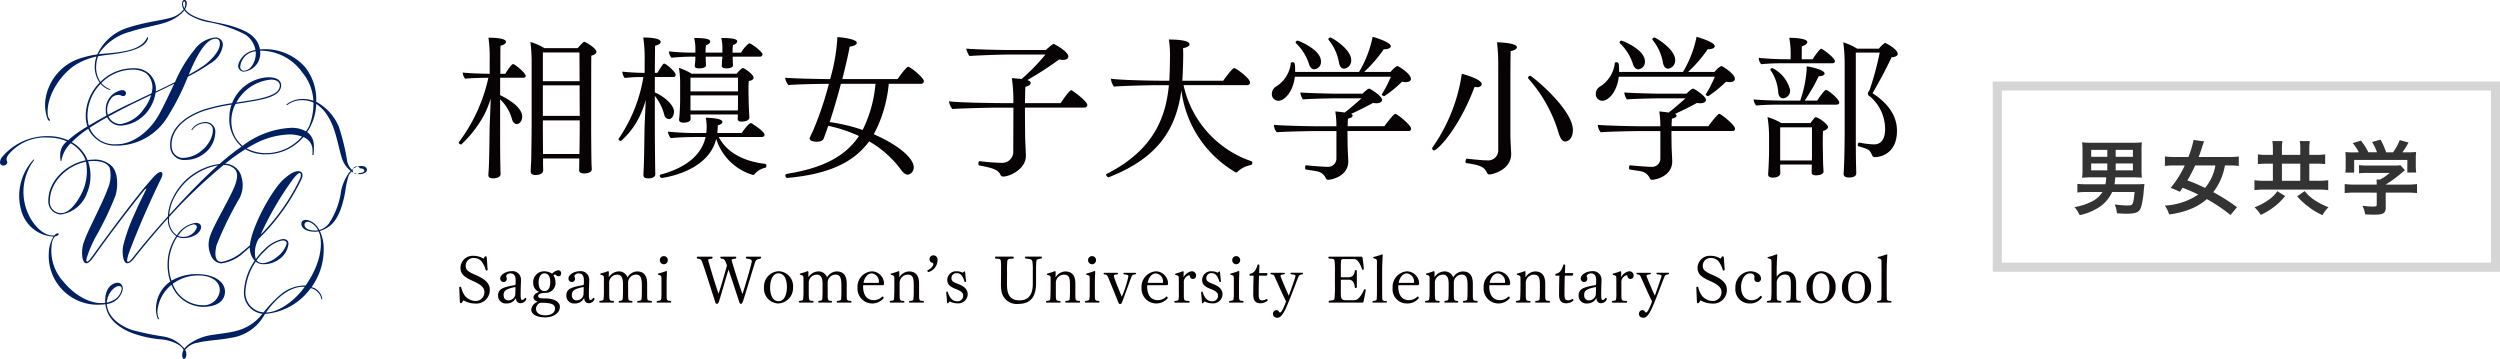 <svg xmlns="http://www.w3.org/2000/svg" width="276" height="39.637" viewBox="0 0 276 39.637"><path d="M58.043 8.383c0 .119-.119.2-.272.2h-2.555v1.925c.186.086 2.435 1.124 2.435 2.368 0 .477-.29.817-.6.817-.221 0-.443-.2-.528-.545a4.7 4.7 0 00-1.311-2.181v3.322c0 .647 0 3.082.034 4.207 0 .307.017.6.017.732 0 .444-.733.46-.818.46-.255 0-.528-.05-.528-.358v-.068c0-.068.034-.426.051-.8.051-1.125.068-3.237.085-4.173 0-.375.085-2.164.119-3.407a10.733 10.733 0 01-.715 1.789 12.706 12.706 0 01-2.538 3.287c-.084 0-.272-.1-.272-.2 0-.034 0-.05.017-.068a18.388 18.388 0 003.254-7.1h-.146c-.562 0-1.958.034-2.418.1a1.206 1.206 0 01-.273-.68c.494.068 2.215.136 2.981.136V6.681a16.033 16.033 0 00-.136-2.52c1.159 0 1.941.153 1.941.46 0 .153-.2.324-.612.426-.017.2-.017 1.516-.017 3.1h.545c.273-.46.715-1.074.852-1.074.216 0 1.408 1 1.408 1.31zm7.8-2.658c0 .153-.153.307-.562.426-.017.6-.017 8.142-.017 8.142 0 .239.017 3.048.034 3.526 0 .358.034.783.034.834v.034c0 .461-.8.461-.852.461-.409 0-.545-.154-.545-.392 0-.069.017-.58.017-.955v-.307h-4v.511c0 .341.017.75.017.818-.017.135-.1.494-.852.494-.358 0-.528-.136-.528-.392v-.068c0-.018.017-.478.051-1.006.017-.358.051-3.271.051-3.611V6.949a17.44 17.44 0 00-.136-2.316 6.419 6.419 0 011.551.68h3.679a7.635 7.635 0 01.6-.646.226.226 0 01.119-.051c.131.003 1.34.7 1.34 1.11zm-1.873.068h-4.037v3.168h4.054zm.017 3.628h-4.054v3.373h4.07zm.016 3.867h-4.07v1.176l.017 2.538h4.02c.017-.988.033-2.469.033-2.658zm10.592-5.025a.229.229 0 01-.255.239h-2.045v1.7c.971.408 2.113 1.362 2.113 2.112 0 .409-.221.834-.562.834a.586.586 0 01-.512-.477 5.374 5.374 0 00-1.039-2.078v3.7c0 .647.017 2.862.034 4.054 0 .307.017.749.017.886 0 .238-.2.46-.783.46-.255 0-.528-.05-.528-.358v-.068c0-.068.017-.426.034-.8.051-1.125.068-3.237.085-4.173 0-.358.085-1.993.136-3.27a9.108 9.108 0 01-.545 1.532 8.507 8.507 0 01-2.2 3.015c-.085 0-.255-.1-.255-.2 0-.034 0-.05.017-.068a16.877 16.877 0 002.709-6.712l.017-.084a16.559 16.559 0 00-2.062.1 1.262 1.262 0 01-.272-.7c.494.068 1.737.137 2.469.137V6.733a15.362 15.362 0 00-.153-2.59c1.226 0 1.925.171 1.925.495 0 .152-.188.307-.614.409-.017.324-.017 1.533-.034 3h.273c.629-.989.663-1.023.765-1.023.193-.004 1.265.899 1.265 1.239zm8.7 10.97a.178.178 0 01-.153.086 6.014 6.014 0 01-4.071-3.987c-.9 3.713-5.978 4.31-5.978 4.31a.236.236 0 01-.256-.221.147.147 0 01.12-.154c2.027-.544 4.395-1.7 4.94-4.139h-1.125c-.886 0-1.788.034-2.725.119a1.357 1.357 0 01-.307-.714 32.707 32.707 0 003.561.152h.664a1.669 1.669 0 00.034-.29 2.172 2.172 0 00.017-.341 5.412 5.412 0 00-.1-1.056c.1 0 1.839.016 1.839.46 0 .136-.153.29-.511.375 0 .221-.034.665-.051.834v.017h2.691c.188-.29.784-1.09 1.006-1.09a.185.185 0 01.085.017c.034.017 1.431.886 1.431 1.26 0 .12-.085.255-.307.255h-4.752c.988 1.874 3 2.709 5.11 2.964.12.017.154.1.154.205a.25.25 0 01-.1.221 2.076 2.076 0 00-1.211.717zm.886-13.235a.26.26 0 01-.289.255h-3v.221c0 .17.017.29.017.427 0 .118.017.2.017.272v.018c0 .068-.017.357-.749.357-.341 0-.494-.118-.494-.289v-.034c.017-.137.017-.324.034-.563a3.953 3.953 0 00.034-.409h-1.839v.221a3.877 3.877 0 00.017.427c0 .118.017.221.017.29v.016c0 .324-.63.341-.767.341-.323 0-.477-.084-.477-.272v-.05a6.809 6.809 0 00.068-.972h-.187a24.1 24.1 0 00-2.452.12 1.236 1.236 0 01-.29-.7 25.454 25.454 0 002.929.136v-.358a5.064 5.064 0 00-.136-1.26c1.448 0 1.772.169 1.772.392 0 .136-.136.306-.46.408a3.516 3.516 0 00-.051.648v.17h1.856v-.358a5.17 5.17 0 00-.119-1.26c1.568 0 1.754.2 1.754.374 0 .137-.135.289-.46.41a4.2 4.2 0 00-.051.7v.136h.938a3.462 3.462 0 01.9-1.039c.229.003 1.473.953 1.473 1.225zm-.986 2.573c0 .17-.17.324-.528.375a8.918 8.918 0 00-.034.9c0 .528.017 1.107.017 1.107 0 .392.017.681.034 1.057 0 .255.034.7.051.886v.05c0 .444-.681.478-.852.478-.306 0-.443-.1-.443-.324 0-.1.017-.255.017-.46h-5.229c0 .187.017.34.017.476 0 .426-.7.426-.783.426-.324 0-.494-.118-.494-.323v-.051c.034-.222.051-.426.068-.716q.051-.843.051-1.43V9.233a9.961 9.961 0 00-.136-1.738 6.134 6.134 0 011.414.648h4.957c.084-.119.545-.631.7-.631s1.173.701 1.173 1.059zm-1.721 0h-5.246v1.516h5.246zm-5.246 1.958v1.669h5.229c.017-.307.017-.646.017-.869v-.8zM102 8.963a.3.3 0 01-.324.289h-3.559a14.46 14.46 0 01-1.653 5.571c2.4 1.023 4.412 2.538 4.412 3.645a.8.8 0 01-.647.818c-.358 0-.664-.392-.886-.716a11.528 11.528 0 00-3.389-2.964c-1.84 2.5-4.77 3.646-9.012 4.038h-.017c-.153 0-.221-.154-.221-.273 0-.1.034-.17.29-.2 3.833-.63 6.319-1.89 7.836-4.156a15.842 15.842 0 00-3.39-1.124c-.136.392-.443 1.26-.511 1.413-.034.086-.171.341-.733.341-.17 0-.817-.016-.817-.392a7.917 7.917 0 01.358-.766 37 37 0 001.772-5.23h-.218c-.817 0-3.594.052-4.241.137a1.568 1.568 0 01-.375-.817c.783.084 3.61.152 4.973.152a20.552 20.552 0 00.8-4.632c.409.016 2.146.2 2.146.63 0 .187-.289.358-.783.426-.2 1.039-.494 2.3-.817 3.576h6.1c.1-.152.954-1.362 1.175-1.362S102 8.585 102 8.963zm-9.164.289c-.392 1.5-.835 3-1.243 4.224a20.157 20.157 0 013.645.869 14.1 14.1 0 001.414-5.094zm27.201 2.334a.3.3 0 01-.324.29h-6.557c0 1.431.017 2.963.017 2.963 0 .664.085 1.959.085 2.368v.017c0 1.4-1.721 2.265-2.5 2.265a.3.3 0 01-.307-.187c-.255-.6-.988-.783-2.351-1.039-.051 0-.085-.1-.085-.2 0-.136.051-.289.136-.272a22.806 22.806 0 002.419.187 1.211 1.211 0 001.294-1.193l.017-4.9h-1.924c-.7 0-4.122.084-4.821.152a1.935 1.935 0 01-.375-.852c1.142.153 5.264.2 6.116.2h1v-.409a16.96 16.96 0 00-.17-2.351c.307.018.715.052 1.073.1a21.978 21.978 0 002.641-2.708h-3.833c-.937 0-3.833.1-4.565.17a2.713 2.713 0 01-.358-.817c1.26.1 4.054.153 4.94.153h3.85c.63-.563.766-.665.869-.665a.23.23 0 01.137.052c1.448.8 1.482 1.226 1.482 1.328 0 .2-.17.375-.562.375a2.2 2.2 0 01-.443-.051 39.132 39.132 0 01-3.526 2.283c.255.068.375.187.375.324 0 .153-.187.324-.579.409-.034.221-.034.954-.051 1.805h3.935c.2-.307.971-1.431 1.175-1.431.082 0 1.77 1.209 1.77 1.634zm18.221 6.371a.3.3 0 01-.119.255 2.881 2.881 0 00-1.551.783.193.193 0 01-.136.051 12.231 12.231 0 01-6.03-9.079c-.63 4.786-3.065 7.648-7.988 9.59-.017 0-.034.018-.051.018-.12 0-.273-.205-.273-.307 0-.016.017-.034.034-.05 4.975-2.521 6.541-5.945 6.9-9.812h-1.55c-.783 0-3.85.085-4.514.153a1.829 1.829 0 01-.341-.869c1.21.171 4.889.222 5.775.222h.681c0-.12.017-.256.017-.375a56.97 56.97 0 00.051-2.062 11.4 11.4 0 00-.119-2.113c2.266 0 2.283.444 2.283.528 0 .171-.238.341-.715.426 0 .188.017.393.017.614 0 1-.068 2.725-.1 2.981h4.513c.256-.358 1.023-1.4 1.21-1.4s1.754 1.125 1.754 1.6a.3.3 0 01-.324.29h-7.018a11.438 11.438 0 007.5 8.4.149.149 0 01.094.156zm17.506-9.25c0 .238-.221.358-.562.358a1.788 1.788 0 01-.409-.051 12.93 12.93 0 01-1.958 1.6h-.017c-.085 0-.273-.1-.273-.187 0-.017.017-.017.017-.034a12.174 12.174 0 00.989-1.924h-10.6c-.187 1.669-1.141 2.658-1.822 2.658a.724.724 0 01-.716-.784.942.942 0 01.427-.766 3.484 3.484 0 001.669-2.606c0-.067.1-.1.187-.1.255 0 .29.118.29 1.072h7.052a12.148 12.148 0 001.5-3.883c.119.034 2.01.579 2.01 1.039 0 .17-.238.341-.732.341h-.051a14.8 14.8 0 01-2.164 2.5h2.917c.375-.46.681-.646.783-.646.066-.003 1.463.833 1.463 1.413zm.017 5.485a.25.25 0 01-.272.273h-6.745c0 .834.017 1.686.017 1.686 0 .238.068 1.4.068 1.635v.034c0 1.652-1.857 2.027-2.215 2.027a.256.256 0 01-.255-.154 1.316 1.316 0 00-1-.783c-.307-.068-.783-.118-1.226-.2-.051 0-.068-.085-.068-.187 0-.136.034-.29.118-.273.835.086 1.959.17 2.4.17a.911.911 0 00.937-.886v-3.065h-2.422c-.153 0-3.254.05-4.157.135a1.312 1.312 0 01-.323-.817c.681.068 3.492.153 4.923.153h1.976a10.06 10.06 0 00-.119-1.635c.272.017.681.068 1.04.118.562-.426 1.277-1.056 1.856-1.567h-2.709c-.715 0-3.065.051-3.765.119a1.891 1.891 0 01-.29-.766c.766.067 3.441.135 4.071.135h2.797s.562-.562.732-.562c.119 0 1.431.818 1.431 1.244 0 .2-.221.374-.647.374a2.8 2.8 0 01-.358-.034c-.8.443-1.669.869-2.419 1.21.12.05.171.118.171.2 0 .119-.153.255-.511.324a9.82 9.82 0 00-.034.834h4.054c.272-.375 1.022-1.362 1.192-1.362a.3.3 0 01.119.034c.338.172 1.633 1.228 1.633 1.585zm-9.947-7.426a.812.812 0 01-.732.886c-.221 0-.443-.154-.579-.546a5.487 5.487 0 00-1.448-2.333.125.125 0 01-.034-.1.223.223 0 01.221-.187c.067-.003 2.571.967 2.571 2.28zm3.339-.154a.9.9 0 01-.783.972c-.256 0-.477-.205-.563-.648a5.364 5.364 0 00-1.141-2.521c-.017-.034-.034-.052-.034-.086 0-.1.136-.187.238-.187.135-.001 2.282 1.277 2.282 2.47zm14.406 2.672c0 .187-.187.341-.511.341a1.7 1.7 0 01-.272-.034c-1.806 4.769-4.139 7.018-4.481 7.018a.211.211 0 01-.2-.222.23.23 0 01.051-.136 18.9 18.9 0 003.219-8.107c.353.085 2.194.613 2.194 1.14zm3.884-4.071c0 .169-.221.341-.681.426-.034.6-.034 2.93-.034 5.094v4.19c0 .408.068 1.7.085 2.01v.068c0 1.805-2.164 2.265-2.4 2.265a.308.308 0 01-.272-.2c-.289-.579-.613-.834-2.283-1.056-.051 0-.085-.085-.085-.17 0-.153.068-.341.154-.324.46.051 1.618.187 2.231.187a1.108 1.108 0 001.226-1.039v-9.2a20.506 20.506 0 00-.136-2.794c.031 0 2.194.034 2.194.545zm6.183 9.13c0 1.04-.579 1.278-.852 1.278-.29 0-.545-.29-.766-1.09a15.859 15.859 0 00-3.3-5.86.134.134 0 01-.034-.086.272.272 0 01.238-.221c.182.002 4.713 3.682 4.713 5.981zm17.882-5.636c0 .238-.221.358-.562.358a1.789 1.789 0 01-.409-.051 12.924 12.924 0 01-1.958 1.6h-.017c-.085 0-.273-.1-.273-.187 0-.017.017-.017.017-.034a12.18 12.18 0 00.989-1.924h-10.6c-.187 1.669-1.141 2.658-1.822 2.658a.724.724 0 01-.716-.784.942.942 0 01.427-.766 3.484 3.484 0 001.669-2.606c0-.067.1-.1.187-.1.255 0 .29.118.29 1.072h7.052a12.146 12.146 0 001.5-3.883c.119.034 2.01.579 2.01 1.039 0 .17-.238.341-.732.341h-.051a14.806 14.806 0 01-2.164 2.5h2.917c.375-.46.681-.646.783-.646.066-.003 1.463.833 1.463 1.413zm.017 5.485a.25.25 0 01-.272.273h-6.745c0 .834.017 1.686.017 1.686 0 .238.068 1.4.068 1.635v.034c0 1.652-1.857 2.027-2.215 2.027a.256.256 0 01-.255-.154 1.316 1.316 0 00-1-.783c-.307-.068-.783-.118-1.226-.2-.051 0-.068-.085-.068-.187 0-.136.034-.29.118-.273.835.086 1.959.17 2.4.17a.911.911 0 00.937-.886v-3.065h-2.422c-.153 0-3.254.05-4.157.135a1.312 1.312 0 01-.323-.817c.681.068 3.492.153 4.923.153h1.976a10.056 10.056 0 00-.119-1.635c.273.017.681.068 1.04.118.562-.426 1.277-1.056 1.856-1.567h-2.709c-.715 0-3.065.051-3.765.119a1.891 1.891 0 01-.29-.766c.766.067 3.441.135 4.071.135h2.797s.562-.562.732-.562c.119 0 1.431.818 1.431 1.244 0 .2-.221.374-.647.374a2.8 2.8 0 01-.358-.034c-.8.443-1.669.869-2.419 1.21.12.05.171.118.171.2 0 .119-.153.255-.511.324a9.82 9.82 0 00-.034.834h4.054c.273-.375 1.022-1.362 1.192-1.362a.3.3 0 01.119.034c.338.172 1.633 1.228 1.633 1.585zm-9.947-7.426a.812.812 0 01-.732.886c-.221 0-.443-.154-.579-.546a5.487 5.487 0 00-1.448-2.333.125.125 0 01-.034-.1.223.223 0 01.221-.187c.067-.003 2.571.967 2.571 2.28zm3.339-.154a.9.9 0 01-.783.972c-.256 0-.477-.205-.563-.648a5.364 5.364 0 00-1.141-2.521c-.017-.034-.034-.052-.034-.086 0-.1.136-.187.238-.187.135-.001 2.282 1.277 2.282 2.47zm18.119 4.718c0 .136-.119.222-.324.222h-6.1c-.664 0-2.079.016-2.742.1a1.132 1.132 0 01-.29-.682c.63.086 2.4.136 3.475.136h1.67a13.152 13.152 0 00.715-3.509v-.272c.341.034 1.975.358 1.975.8 0 .154-.221.29-.647.29a20.859 20.859 0 01-1.55 2.691h1.379c.2-.324.8-1.175.972-1.175.24.002 1.467 1.007 1.467 1.399zm-.477-4.564c0 .136-.119.221-.307.221h-5.365a23.95 23.95 0 00-2.469.1 1.056 1.056 0 01-.273-.7 31.945 31.945 0 003.2.153h.324v-.732a9.093 9.093 0 00-.154-1.635c.119 0 1.993 0 1.993.477 0 .153-.187.34-.6.46-.017.238-.017 1.073-.017 1.431h1.21c.17-.307.783-1.159.937-1.159s1.521 1.008 1.521 1.388zm-.767 7.256c0 .17-.153.307-.545.444-.034.46-.034 1.191-.034 1.311 0 .289.034 1.907.034 2.027 0 .17.017.6.034.766l.017.341v.018c0 .358-.579.426-.834.426-.375 0-.477-.136-.477-.324v-.034c0-.153.017-.6.017-.835h-3.492v.358c0 .187.017.511.017.579 0 .409-.511.512-.834.512-.307 0-.511-.1-.511-.358v-.083c.034-.324.1-1.771.1-2.5v-1.7a14.176 14.176 0 00-.17-2.044 7.029 7.029 0 011.533.664h3.22a3.685 3.685 0 01.477-.614.125.125 0 01.1-.034c.258.005 1.348.756 1.348 1.079zm-4.19-4.105a.833.833 0 01-.766.937c-.272 0-.511-.2-.545-.715a4.783 4.783 0 00-.852-2.4.061.061 0 01-.017-.05c0-.086.119-.171.238-.171a3.7 3.7 0 011.942 2.398zm2.419 4.139h-3.509v3.662h3.492c.017-.255.017-.545.017-.783zm9.385.392c0 2.606-1.958 2.9-2.4 2.9a.32.32 0 01-.341-.2c-.272-.6-.307-.648-1.5-1-.068-.017-.085-.085-.085-.153 0-.12.068-.256.153-.256h.017a8.5 8.5 0 001.636.2c1.107 0 1.209-1.175 1.209-1.652a4.716 4.716 0 00-1.7-3.662.329.329 0 01-.205-.29c0-.152.086-.2.154-.341.017-.034.034-.051.051-.085a33.89 33.89 0 001.107-4.105h-2.641v8.866c0 .7 0 2.708.034 3.8 0 .153.017.477.017.63v.034c0 .307-.29.46-.8.46-.426 0-.6-.153-.6-.392v-.032c.1-1.209.119-4.172.119-4.48V7.212a18.759 18.759 0 00-.153-2.538 6.534 6.534 0 011.533.7h2.4a2.812 2.812 0 01.613-.6c.034-.018.051-.034.068-.034s.034.016.051.016c.681.324 1.345.835 1.345 1.193 0 .17-.17.341-.681.375-.6 1.3-1.414 2.793-2.095 3.969 2.558 1.65 2.694 3.439 2.694 4.154zM54.075 31.996a1.5 1.5 0 01-1.666 1.514 2.571 2.571 0 01-1.225-.346c-.051.029-.087.108-.145.187-.072.1-.094.123-.158.123s-.108-.036-.115-.152l-.066-1.557v-.012a.1.1 0 01.108-.1.111.111 0 01.108.065 2.457 2.457 0 00.433.966 1.58 1.58 0 001.11.541.956.956 0 001.017-1c0-.3-.123-.707-1.234-1.19-1.067-.469-1.406-.823-1.406-1.486a1.343 1.343 0 011.449-1.305 1.966 1.966 0 011.075.3c.036-.014.058-.029.1-.109.058-.1.079-.143.158-.143s.115.072.123.186l.094 1.32a.126.126 0 01-.2.037 2.879 2.879 0 00-.519-1.031 1.121 1.121 0 00-.807-.318.842.842 0 00-.894.836c0 .447.173.642 1.161 1.068 1.023.445 1.499.921 1.499 1.606zm3.413 1.478a.479.479 0 01-.512-.433c-.008-.072-.014-.108-.029-.108s-.021.021-.043.05a1.1 1.1 0 01-.981.519.852.852 0 01-.937-.873c0-.757.584-.93 1.889-1.161.051-.03.051-.245.051-.491 0-.519-.159-.793-.592-.793-.252 0-.454.166-.454.318v.029a.571.571 0 01.072.215.358.358 0 01-.368.39.374.374 0 01-.36-.4c0-.4.62-.794 1.233-.794a.931.931 0 011.06.938c0 .339-.037.938-.037 1.637 0 .4.022.6.174.6.129 0 .238-.137.3-.231h.022a.124.124 0 01.129.129.68.68 0 01-.617.459zm-.605-1.781h-.014c-1.046.2-1.27.433-1.27.873 0 .483.318.591.5.591a.761.761 0 00.786-.628s.021-.462.021-.685c.004-.151-.024-.151-.024-.151zm4.766-1.19c-.187 0-.281-.187-.353-.187a.277.277 0 00-.158.043.059.059 0 00-.028.043 1.51 1.51 0 01.216.714 1.091 1.091 0 01-1.018 1.218c-.605 0-.894.123-.894.353 0 .209.216.259.736.259 1.219 0 1.659.484 1.659.916 0 .757-.786 1.176-1.615 1.176-.808 0-1.544-.26-1.544-.887a1.054 1.054 0 01.729-.836c-.3-.094-.483-.274-.483-.462 0-.2.107-.44.62-.628a1.02 1.02 0 01-.649-.966 1.2 1.2 0 011.269-1.305 1.582 1.582 0 01.815.26 1.186 1.186 0 01.657-.375.318.318 0 01.346.317c-.002.16-.052.347-.305.347zm-.375 3.526c0-.3-.216-.6-1.37-.6a.818.818 0 00-.368.043.771.771 0 00-.36.6c0 .454.368.736 1.017.736.547.001 1.085-.209 1.085-.779zm-1.183-3.851c-.36 0-.628.39-.628 1 0 .577.216.959.65.959.317 0 .634-.244.634-.988.001-.458-.114-.973-.656-.973zm4.935 3.296a.48.48 0 01-.513-.433c-.007-.072-.014-.108-.029-.108s-.021.021-.043.05a1.1 1.1 0 01-.981.519.852.852 0 01-.938-.873c0-.757.584-.93 1.889-1.161.05-.03.05-.245.05-.491 0-.519-.158-.793-.591-.793-.253 0-.455.166-.455.318v.029a.568.568 0 01.072.215.358.358 0 01-.368.39.374.374 0 01-.36-.4c0-.4.62-.794 1.233-.794a.93.93 0 011.059.938c0 .339-.036.938-.036 1.637 0 .4.021.6.174.6.129 0 .238-.137.3-.231h.021a.124.124 0 01.129.129.68.68 0 01-.613.459zm-.606-1.781h-.018c-1.046.2-1.269.433-1.269.873 0 .483.318.591.5.591a.761.761 0 00.786-.628s.021-.462.021-.685c.008-.151-.021-.151-.021-.151zm7.558 1.645c0 .043-.036.072-.087.072h-1.456a.085.085 0 01-.095-.079.15.15 0 01.066-.108c.375-.036.41-.094.426-.238.028-.382.028-.7.028-1.017v-.353c0-.794-.065-1.3-.649-1.3a.89.89 0 00-.865.966v1.024c0 .836 0 .915.425.915a.116.116 0 01.058.1.079.079 0 01-.086.086h-1.349c-.065 0-.1-.036-.1-.079a.14.14 0 01.072-.108c.324-.028.368-.086.382-.244.029-.383.029-.6.029-.953v-.677c0-.779-.245-1.024-.649-1.024a.886.886 0 00-.873.952v.844c0 1.089 0 1.1.476 1.1a.165.165 0 01.058.108.082.082 0 01-.087.079h-1.449a.084.084 0 01-.094-.079.136.136 0 01.065-.108c.339-.028.389-.071.411-.231a5.535 5.535 0 00.036-.771v-1.449c0-.31-.022-.346-.346-.433a.074.074 0 01-.058-.072c0-.029.021-.057.065-.072a5.694 5.694 0 00.765-.246.1.1 0 01.043-.007c.065 0 .078.072.078.158l-.007.513a1.363 1.363 0 011.039-.642.99.99 0 011.024.657 1.289 1.289 0 011.046-.657c.909 0 1.125.628 1.125 1.392v1.154c0 .662.014.685.469.706a.163.163 0 01.064.121zm2.13-.008a.082.082 0 01-.087.079h-1.435c-.058 0-.094-.028-.094-.072a.15.15 0 01.072-.116c.368-.028.411-.086.433-.231a5.661 5.661 0 00.028-.757v-1.471c0-.311-.021-.339-.331-.426a.082.082 0 01-.066-.072c0-.029.022-.057.066-.072a6.227 6.227 0 00.815-.26.165.165 0 01.05-.014c.05 0 .072.043.072.108v.026c-.008.231-.036.815-.036 1.212v1.241c0 .62 0 .714.454.714a.165.165 0 01.059.111zm-.823-4.154a.45.45 0 01-.439-.462.44.44 0 11.88 0 .451.451 0 01-.44.462zm10.068-.194c-.252.75-.88 2.906-1.356 4.377-.065.08-.072.181-.2.181s-.151-.1-.181-.195c-.4-1.225-.88-2.668-1.182-3.576-.325.973-.743 2.538-1.082 3.591-.065.087-.072.181-.223.181-.108 0-.137-.108-.166-.195-.541-1.651-1.067-3.375-1.413-4.341-.115-.324-.209-.433-.548-.447a.171.171 0 01-.079-.129c0-.051.044-.094.116-.094h1.514c.08 0 .116.043.116.094a.145.145 0 01-.087.129c-.4.037-.4.108-.4.187.18.62.7 2.409 1.146 3.685.411-1.247.8-2.661.931-3.122-.231-.628-.282-.736-.656-.757a.162.162 0 01-.079-.123c0-.051.043-.094.115-.094h1.536c.079 0 .116.043.116.086a.165.165 0 01-.087.137c-.382.022-.433.087-.433.187.181.62.728 2.423 1.2 3.729.029-.087 1.024-3.31 1.024-3.621 0-.115 0-.238-.57-.3a.151.151 0 01-.079-.123c0-.051.036-.094.115-.094h1.45c.079 0 .115.043.115.094a.171.171 0 01-.079.129c-.399.056-.507.164-.594.424zm2.577 4.521a1.639 1.639 0 01-1.586-1.76 1.7 1.7 0 011.622-1.8 1.65 1.65 0 011.587 1.8 1.7 1.7 0 01-1.623 1.76zm0-3.325c-.628 0-.909.808-.909 1.522 0 .764.216 1.55.944 1.55.628 0 .909-.786.909-1.55.001-.714-.216-1.522-.944-1.522zm8.078 3.16c0 .043-.036.072-.086.072h-1.457a.084.084 0 01-.094-.079.148.148 0 01.065-.108c.376-.036.411-.094.426-.238.029-.382.029-.7.029-1.017v-.353c0-.794-.065-1.3-.649-1.3a.89.89 0 00-.866.966v1.024c0 .836 0 .915.426.915a.116.116 0 01.058.1.079.079 0 01-.087.086h-1.347c-.066 0-.1-.036-.1-.079a.141.141 0 01.072-.108c.324-.028.368-.086.382-.244.03-.383.03-.6.03-.953v-.677c0-.779-.246-1.024-.65-1.024a.886.886 0 00-.873.952v.844c0 1.089 0 1.1.477 1.1a.164.164 0 01.057.108.082.082 0 01-.087.079h-1.449a.084.084 0 01-.094-.079.138.138 0 01.066-.108c.338-.028.389-.071.41-.231a5.537 5.537 0 00.036-.771v-1.449c0-.31-.021-.346-.346-.433a.074.074 0 01-.058-.072c0-.029.022-.057.065-.072a5.693 5.693 0 00.765-.246.1.1 0 01.043-.007c.065 0 .079.072.079.158l-.007.513a1.361 1.361 0 011.038-.642.992.992 0 011.024.657 1.287 1.287 0 011.046-.657c.909 0 1.125.628 1.125 1.392v1.154c0 .662.014.685.468.706a.16.16 0 01.063.121zm3.449-1.855h-2.091c-.043 0-.079.014-.079.109 0 1.327.728 1.543 1.161 1.543a1.318 1.318 0 00.937-.376.069.069 0 01.051-.021c.058 0 .123.086.123.152a.043.043 0 01-.008.029 1.634 1.634 0 01-2.884-1.133 1.713 1.713 0 011.579-1.832 1.368 1.368 0 011.351 1.342c0 .123-.06.187-.14.187zm-1.2-1.3c-.663 0-.916.858-.916 1.031 0 .008 0 .014.058.014h1.58c.05 0 .05-.043.05-.065a.9.9 0 00-.776-.977zm5.745 3.147a.084.084 0 01-.094.079h-1.449c-.072 0-.108-.036-.108-.072a.146.146 0 01.079-.116c.318-.021.4-.057.418-.231a9.015 9.015 0 00.029-.937v-.5c0-.7-.021-1.233-.649-1.233a.907.907 0 00-.909.959v1.183c0 .671 0 .757.476.765a.126.126 0 01.05.1.076.076 0 01-.079.079h-1.449a.084.084 0 01-.094-.079.161.161 0 01.065-.108c.368-.028.4-.094.411-.238.028-.382.036-.873.036-1.507v-.7c0-.311-.036-.347-.347-.426a.1.1 0 01-.065-.087c0-.029.022-.057.072-.065a7.357 7.357 0 00.757-.245.21.21 0 01.058-.014c.058 0 .079.043.079.123l-.007.563a1.318 1.318 0 011.067-.657c1.075 0 1.118.966 1.118 1.341v1.219c0 .642.014.685.468.692a.136.136 0 01.067.112zm.499-3.296a.128.128 0 01-.115-.137.184.184 0 01.007-.057c.519-.224.649-.584.649-.714 0-.043-.065-.1-.123-.123a.372.372 0 01-.3-.375.424.424 0 01.439-.44.468.468 0 01.447.519 1.38 1.38 0 01-1.004 1.327zm4.334 2.467a1.038 1.038 0 01-1.147.988 1.918 1.918 0 01-.721-.152.374.374 0 00-.115-.043h-.008c-.05.007-.057.05-.1.094l-.065.087a.114.114 0 01-.043.014.071.071 0 01-.072-.058l-.1-1.154a.085.085 0 01.094-.087.078.078 0 01.072.043c.245.771.613 1.024 1.017 1.024a.606.606 0 00.685-.634c0-.3-.224-.491-.822-.722s-.931-.49-.931-.98a.963.963 0 011.017-.974 1.462 1.462 0 01.692.159.466.466 0 00.108-.1.127.127 0 01.087-.043c.028 0 .058.021.065.093l.108 1.018a.09.09 0 01-.087.072.114.114 0 01-.079-.036c-.274-.88-.583-.959-.915-.959a.55.55 0 00-.534.584c0 .3.216.41.765.628.51.199 1.029.502 1.029 1.138zm7.582-3.692c-.03.267-.037.67-.037 1.009v1.478c0 1.644-.771 2.257-1.962 2.257a1.7 1.7 0 01-1.831-1.283 4.075 4.075 0 01-.08-1l.008-1.284v-.425a4.835 4.835 0 00-.036-.807c-.03-.123-.095-.2-.563-.2a.141.141 0 01-.072-.123.1.1 0 01.108-.1h1.861c.072 0 .116.043.116.094a.162.162 0 01-.087.129c-.534 0-.6.094-.634.267a10.365 10.365 0 00-.029 1.2l-.007 1.247c0 .707.007 1.89 1.369 1.89.7 0 1.479-.282 1.479-1.825v-1.427a6.164 6.164 0 00-.051-1.075c-.05-.173-.209-.244-.72-.281a.141.141 0 01-.095-.129c0-.051.037-.094.123-.094h1.637c.072 0 .115.043.115.094a.171.171 0 01-.079.129c-.361.043-.5.1-.533.259zm4.832 4.521a.084.084 0 01-.093.079h-1.45c-.072 0-.108-.036-.108-.072a.146.146 0 01.079-.116c.318-.021.4-.057.418-.231a8.757 8.757 0 00.03-.937v-.5c0-.7-.022-1.233-.65-1.233a.907.907 0 00-.909.959v1.183c0 .671 0 .757.476.765a.125.125 0 01.051.1.076.076 0 01-.08.079h-1.444a.084.084 0 01-.094-.079.161.161 0 01.065-.108c.368-.028.4-.094.411-.238.029-.382.036-.873.036-1.507v-.7c0-.311-.036-.347-.346-.426a.1.1 0 01-.065-.087c0-.029.021-.057.072-.065a7.46 7.46 0 00.758-.245.2.2 0 01.057-.014c.058 0 .079.043.079.123l-.007.563a1.32 1.32 0 011.067-.657c1.075 0 1.118.966 1.118 1.341v1.219c0 .642.014.685.468.692a.136.136 0 01.061.112zm2.136 0a.081.081 0 01-.086.079h-1.436c-.057 0-.094-.028-.094-.072a.151.151 0 01.072-.116c.368-.028.411-.086.433-.231a5.5 5.5 0 00.029-.757v-1.471c0-.311-.022-.339-.331-.426a.082.082 0 01-.066-.072c0-.029.022-.057.066-.072a6.217 6.217 0 00.814-.26.169.169 0 01.051-.014c.05 0 .072.043.072.108v.026c-.007.231-.036.815-.036 1.212v1.241c0 .62 0 .714.454.714a.161.161 0 01.058.111zm-.822-4.154a.451.451 0 01-.44-.462.44.44 0 11.88 0 .451.451 0 01-.439.462zm4.335 1.421c-.231.612-.714 1.976-1.017 2.747-.065.166-.108.224-.238.224-.094 0-.137-.087-.194-.224-.282-.714-.866-2.135-1.1-2.7-.115-.273-.158-.317-.462-.36a.123.123 0 01-.05-.094.077.077 0 01.087-.072h1.406a.084.084 0 01.094.072.124.124 0 01-.065.1c-.281.015-.39.066-.39.181a.5.5 0 00.015.087c.173.555.605 1.565.857 2.2a11.107 11.107 0 00.729-2.236c0-.173-.137-.194-.476-.231a.124.124 0 01-.065-.1.084.084 0 01.093-.072h1.219c.057 0 .087.03.087.072a.133.133 0 01-.051.094c-.285.023-.386.073-.479.312zm3.929.886h-2.1c-.043 0-.08.014-.08.109 0 1.327.729 1.543 1.161 1.543a1.32 1.32 0 00.937-.376.068.068 0 01.05-.021c.058 0 .123.086.123.152a.043.043 0 01-.008.029 1.634 1.634 0 01-2.884-1.133 1.714 1.714 0 011.58-1.832 1.367 1.367 0 011.348 1.341c.005.124-.053.188-.127.188zm-1.2-1.3c-.663 0-.915.858-.915 1.031 0 .008 0 .014.058.014h1.579c.05 0 .05-.043.05-.065a.9.9 0 00-.782-.977zm4.071.616a.332.332 0 01-.332-.31c-.014-.065-.043-.1-.1-.1a.78.78 0 00-.57.844v1.3c0 .657.015.679.577.692a.13.13 0 01.058.108.07.07 0 01-.072.079h-1.528c-.058 0-.087-.028-.087-.072a.178.178 0 01.057-.116c.34-.036.4-.065.419-.223a4.988 4.988 0 00.021-.743v-1.477c0-.311-.036-.353-.346-.426a.084.084 0 01-.058-.079.088.088 0 01.072-.079 7.08 7.08 0 00.736-.238.192.192 0 01.065-.014c.05 0 .065.05.065.13l-.008.533a1.273 1.273 0 01.858-.657.468.468 0 01.526.469.363.363 0 01-.353.379zm3.27 1.702a1.037 1.037 0 01-1.146.988 1.915 1.915 0 01-.721-.152.37.37 0 00-.116-.043h-.002c-.05.007-.058.05-.1.094l-.065.087a.109.109 0 01-.043.014.07.07 0 01-.072-.058l-.1-1.154a.085.085 0 01.094-.087.08.08 0 01.072.043c.245.771.613 1.024 1.017 1.024a.607.607 0 00.685-.634c0-.3-.224-.491-.823-.722s-.931-.49-.931-.98a.964.964 0 011.018-.974 1.465 1.465 0 01.692.159.483.483 0 00.108-.1.126.126 0 01.086-.043c.029 0 .058.021.065.093l.108 1.018a.09.09 0 01-.086.072.112.112 0 01-.079-.036c-.274-.88-.584-.959-.916-.959a.55.55 0 00-.534.584c0 .3.217.41.765.628.506.199 1.024.502 1.024 1.138zm2.33.829a.082.082 0 01-.087.079h-1.435c-.058 0-.094-.028-.094-.072a.15.15 0 01.072-.116c.368-.028.411-.086.433-.231a5.5 5.5 0 00.029-.757v-1.471c0-.311-.021-.339-.331-.426a.082.082 0 01-.066-.072c0-.029.022-.057.066-.072a6.23 6.23 0 00.815-.26.165.165 0 01.05-.014c.05 0 .072.043.072.108v.026c-.008.231-.036.815-.036 1.212v1.241c0 .62 0 .714.454.714a.165.165 0 01.058.111zm-.823-4.154a.45.45 0 01-.439-.462.44.44 0 11.88 0 .451.451 0 01-.44.462zm2.663 4.305c-.576 0-.779-.375-.779-.915s.014-1.536.037-2.062c0-.065-.014-.072-.043-.072h-.36a.111.111 0 01-.043-.1.137.137 0 01.029-.1s.2-.058.238-.072c.216-.1.439-.289.613-.915.014-.037.014-.043.029-.043.152 0 .181.029.181.1v.022l-.029.771c0 .043.007.051.05.051h.749c.08 0 .109.035.109.107 0 .108-.029.145-.094.18h-.779c-.043 0-.05.014-.05.043-.029.714-.037 1.58-.037 2.069s.13.613.411.613a.92.92 0 00.462-.152.028.028 0 01.021-.007c.051 0 .1.094.1.152 0 .007-.007.014-.007.021a1.165 1.165 0 01-.808.309zm4.209-2.928c-.274.678-.714 1.875-1.053 2.7-.425 1.038-.778 1.824-1.262 1.824-.267 0-.5-.129-.5-.447a.393.393 0 01.375-.389c.181 0 .238.086.324.209a.1.1 0 00.087.051c.231 0 .62-1.1.663-1.233-.447-.88-.923-1.991-1.247-2.7-.087-.2-.137-.245-.418-.282a.145.145 0 01-.058-.1.077.077 0 01.086-.072h1.414c.057 0 .093.03.093.072a.133.133 0 01-.065.1c-.216.015-.418.043-.418.174v.021c.181.5.613 1.5.916 2.164.331-.916.641-1.788.743-2.164-.008-.1-.037-.158-.5-.2a.123.123 0 01-.065-.1.084.084 0 01.094-.072h1.218a.07.07 0 01.079.072.125.125 0 01-.05.1c-.236.041-.373.077-.456.272zm7.185 2.748c-.022.08-.087.108-.2.108h-3.54c-.08 0-.116-.036-.116-.086a.163.163 0 01.086-.129c.477-.043.527-.072.571-.274a12.681 12.681 0 00.043-1.471v-1.377a9.629 9.629 0 00-.043-1.312c-.022-.123-.1-.209-.6-.209a.165.165 0 01-.087-.13c0-.043.043-.086.115-.086h3.484c.108 0 .158.014.173.094a12.425 12.425 0 01.145 1.262c-.014.065-.051.094-.1.094a.122.122 0 01-.086-.043c-.174-.526-.476-1.139-.873-1.139h-1.172c-.115 0-.252.029-.267.123a6.58 6.58 0 00-.036.93v.895c0 .043.021.057.065.057h.771c.3 0 .656-.123.707-.721a.138.138 0 01.108-.072c.05 0 .086.036.116.1v1.8a.166.166 0 01-.138.087c-.05 0-.086-.036-.093-.108-.051-.605-.347-.815-.635-.815h-.836c-.058 0-.065.029-.065.079v1.125c0 .9 0 1.06.634 1.06h.742a.786.786 0 00.548-.18 2.791 2.791 0 00.642-1.01.187.187 0 01.086-.021.091.091 0 01.1.1c-.088.454-.189 1.031-.249 1.269zm2.586.029a.078.078 0 01-.087.079h-1.42c-.065 0-.094-.028-.094-.072a.16.16 0 01.057-.108c.361-.029.411-.1.419-.238.021-.281.021-.526.021-.815v-3.231c0-.31-.021-.331-.318-.417-.043-.022-.1-.022-.1-.088 0-.028.014-.065.1-.086a7.271 7.271 0 00.852-.26.146.146 0 01.05-.007c.036 0 .058.014.058.079v.021c-.05.656-.065 1.291-.065 1.99v2c0 .31 0 .628.014.823.014.158.094.231.454.231a.164.164 0 01.059.099zm3.418-1.847h-2.091c-.043 0-.079.014-.079.109 0 1.327.728 1.543 1.161 1.543a1.319 1.319 0 00.938-.376.069.069 0 01.051-.021c.057 0 .123.086.123.152a.043.043 0 01-.008.029 1.578 1.578 0 01-1.284.584 1.561 1.561 0 01-1.6-1.717 1.713 1.713 0 011.579-1.832 1.368 1.368 0 011.349 1.341c-.001.124-.059.188-.139.188zm-1.2-1.3c-.662 0-.915.858-.915 1.031 0 .008 0 .014.058.014h1.58c.05 0 .05-.043.05-.065a.9.9 0 00-.777-.977zm7.8 3.155c0 .043-.036.072-.087.072h-1.456a.084.084 0 01-.094-.079.148.148 0 01.065-.108c.375-.036.411-.094.426-.238.028-.382.028-.7.028-1.017v-.353c0-.794-.065-1.3-.649-1.3a.89.89 0 00-.865.966v1.024c0 .836 0 .915.426.915a.118.118 0 01.058.1.079.079 0 01-.087.086h-1.349c-.065 0-.1-.036-.1-.079a.14.14 0 01.071-.108c.325-.028.368-.086.382-.244.029-.383.029-.6.029-.953v-.677c0-.779-.245-1.024-.649-1.024a.886.886 0 00-.873.952v.844c0 1.089 0 1.1.476 1.1a.162.162 0 01.058.108.082.082 0 01-.087.079h-1.449a.084.084 0 01-.094-.079.136.136 0 01.065-.108c.339-.028.39-.071.411-.231a5.543 5.543 0 00.036-.771v-1.449c0-.31-.021-.346-.346-.433a.074.074 0 01-.058-.072c0-.029.021-.057.065-.072a5.692 5.692 0 00.765-.246.1.1 0 01.043-.007c.065 0 .079.072.079.158l-.008.513a1.364 1.364 0 011.039-.642.99.99 0 011.024.657 1.289 1.289 0 011.046-.657c.909 0 1.125.628 1.125 1.392v1.154c0 .662.015.685.469.706a.16.16 0 01.065.121zm3.448-1.855h-2.091c-.043 0-.079.014-.079.109 0 1.327.728 1.543 1.161 1.543a1.318 1.318 0 00.937-.376.069.069 0 01.051-.021c.058 0 .123.086.123.152a.043.043 0 01-.008.029 1.634 1.634 0 01-2.884-1.133 1.713 1.713 0 011.579-1.832 1.368 1.368 0 011.349 1.341c0 .124-.058.188-.138.188zm-1.2-1.3c-.663 0-.915.858-.915 1.031 0 .008 0 .014.057.014h1.58c.05 0 .05-.043.05-.065a.9.9 0 00-.776-.977zm5.745 3.147a.084.084 0 01-.094.079h-1.449c-.072 0-.108-.036-.108-.072a.147.147 0 01.078-.116c.318-.021.4-.057.419-.231a9.005 9.005 0 00.029-.937v-.5c0-.7-.022-1.233-.649-1.233a.907.907 0 00-.909.959v1.183c0 .671 0 .757.475.765a.125.125 0 01.051.1.076.076 0 01-.079.079h-1.449a.085.085 0 01-.095-.079.164.164 0 01.065-.108c.368-.028.4-.094.411-.238.029-.382.037-.873.037-1.507v-.7c0-.311-.037-.347-.347-.426a.1.1 0 01-.065-.087c0-.029.021-.057.072-.065a7.5 7.5 0 00.757-.245.2.2 0 01.057-.014c.058 0 .08.043.08.123l-.008.563a1.32 1.32 0 011.068-.657c1.074 0 1.117.966 1.117 1.341v1.219c0 .642.014.685.469.692a.139.139 0 01.067.112zm1.768.151c-.576 0-.778-.375-.778-.915s.014-1.536.036-2.062c0-.065-.014-.072-.043-.072h-.36a.113.113 0 01-.043-.1.14.14 0 01.029-.1s.2-.058.238-.072c.217-.1.44-.289.614-.915.014-.037.014-.043.028-.043.152 0 .181.029.181.1v.022l-.029.771c0 .043.008.051.051.051h.749c.079 0 .108.035.108.107 0 .108-.029.145-.094.18h-.779c-.043 0-.05.014-.05.043-.029.714-.036 1.58-.036 2.069s.129.613.41.613a.917.917 0 00.461-.152.029.029 0 01.022-.007c.05 0 .1.094.1.152 0 .007-.007.014-.007.021a1.165 1.165 0 01-.808.309zm3.881-.007a.48.48 0 01-.513-.433c-.007-.072-.014-.108-.028-.108s-.022.021-.043.05a1.1 1.1 0 01-.981.519.852.852 0 01-.937-.873c0-.757.584-.93 1.89-1.161.05-.03.05-.245.05-.491 0-.519-.158-.793-.591-.793-.252 0-.455.166-.455.318v.029a.553.553 0 01.072.215.358.358 0 01-.368.39.374.374 0 01-.36-.4c0-.4.62-.794 1.233-.794a.931.931 0 011.06.938c0 .339-.037.938-.037 1.637 0 .4.022.6.174.6.129 0 .238-.137.3-.231h.021a.125.125 0 01.13.129.68.68 0 01-.617.459zm-.605-1.781h-.015c-1.046.2-1.269.433-1.269.873 0 .483.318.591.5.591a.76.76 0 00.786-.628s.021-.462.021-.685c.004-.151-.024-.151-.024-.151zm3.83-.894a.332.332 0 01-.332-.31c-.014-.065-.043-.1-.1-.1a.78.78 0 00-.57.844v1.3c0 .657.014.679.577.692a.129.129 0 01.057.108.07.07 0 01-.072.079h-1.529c-.058 0-.087-.028-.087-.072a.178.178 0 01.057-.116c.34-.036.4-.065.419-.223a4.991 4.991 0 00.021-.743v-1.477c0-.311-.036-.353-.346-.426a.084.084 0 01-.058-.079.088.088 0 01.072-.079 7.08 7.08 0 00.736-.238.192.192 0 01.065-.014c.05 0 .065.05.065.13l-.008.533a1.273 1.273 0 01.858-.657.468.468 0 01.526.469.363.363 0 01-.351.379zm3.75-.246c-.274.678-.714 1.875-1.052 2.7-.426 1.038-.779 1.824-1.262 1.824-.267 0-.5-.129-.5-.447a.393.393 0 01.375-.389c.181 0 .238.086.324.209a.1.1 0 00.087.051c.231 0 .62-1.1.663-1.233-.447-.88-.923-1.991-1.247-2.7-.086-.2-.137-.245-.418-.282a.145.145 0 01-.058-.1.078.078 0 01.087-.072h1.414c.057 0 .094.03.094.072a.135.135 0 01-.066.1c-.215.015-.418.043-.418.174v.021c.181.5.613 1.5.916 2.164.331-.916.641-1.788.743-2.164-.007-.1-.036-.158-.5-.2a.123.123 0 01-.065-.1.085.085 0 01.094-.072h1.219a.07.07 0 01.078.072.123.123 0 01-.05.1c-.242.041-.379.077-.458.272zm6.895 1.443a1.5 1.5 0 01-1.666 1.514 2.571 2.571 0 01-1.225-.346c-.051.029-.087.108-.144.187-.072.1-.094.123-.159.123s-.108-.036-.115-.152l-.065-1.557v-.012a.1.1 0 01.108-.1.113.113 0 01.108.065 2.455 2.455 0 00.433.966 1.58 1.58 0 001.11.541.956.956 0 001.017-1c0-.3-.123-.707-1.233-1.19-1.068-.469-1.407-.823-1.407-1.486a1.343 1.343 0 011.449-1.305 1.966 1.966 0 011.075.3c.037-.014.058-.029.1-.109.058-.1.079-.143.158-.143s.116.072.123.186l.094 1.32a.126.126 0 01-.2.037 2.892 2.892 0 00-.519-1.031 1.125 1.125 0 00-.808-.318.843.843 0 00-.894.836c0 .447.173.642 1.161 1.068 1.025.445 1.499.921 1.499 1.606zm2.541 1.507a1.561 1.561 0 01-1.6-1.717 1.744 1.744 0 011.615-1.839c.714 0 1.212.376 1.212.794a.368.368 0 01-.353.4.342.342 0 01-.382-.36c0-.087.014-.174.014-.224 0-.181-.152-.376-.484-.376-.612 0-.995.729-.995 1.479 0 1.269.764 1.485 1.146 1.485a1.236 1.236 0 00.944-.433.114.114 0 01.08-.05c.065 0 .123.079.123.152a.062.062 0 01-.008.036 1.544 1.544 0 01-1.312.653zm5.64-.173a.078.078 0 01-.087.079h-1.453a.084.084 0 01-.094-.079.129.129 0 01.065-.108c.332-.028.4-.086.411-.244.029-.318.036-.592.036-1.024v-.4c0-.649 0-1.247-.649-1.247a.914.914 0 00-.909.966v.836c0 .318 0 .671.014.866.014.158.087.244.455.244a.129.129 0 01.057.108.076.076 0 01-.079.079h-1.443c-.065 0-.094-.036-.094-.072a.131.131 0 01.072-.116c.353-.021.4-.079.41-.244.022-.289.03-.548.03-.845v-3.165c0-.332-.022-.361-.376-.447a.084.084 0 01-.058-.072.069.069 0 01.05-.065 7.384 7.384 0 00.9-.289.139.139 0 01.051-.014c.043 0 .072.029.072.108v.014c-.05.657-.065 1.27-.065 1.983v.368a1.329 1.329 0 011.031-.6c1.089 0 1.118 1.031 1.118 1.349v.829c0 .318 0 .65.014.845.03.165.116.244.448.244a.161.161 0 01.073.113zm2.198.173a1.639 1.639 0 01-1.586-1.76 1.7 1.7 0 011.623-1.8 1.65 1.65 0 011.586 1.8 1.7 1.7 0 01-1.623 1.76zm0-3.325c-.628 0-.909.808-.909 1.522 0 .764.216 1.55.945 1.55.627 0 .908-.786.908-1.55-.004-.714-.22-1.522-.944-1.522zm3.915 3.325a1.639 1.639 0 01-1.586-1.76 1.7 1.7 0 011.622-1.8 1.65 1.65 0 011.587 1.8 1.7 1.7 0 01-1.623 1.76zm0-3.325c-.628 0-.909.808-.909 1.522 0 .764.216 1.55.944 1.55.628 0 .909-.786.909-1.55.005-.714-.212-1.522-.944-1.522zm3.879 3.152a.078.078 0 01-.087.079h-1.42c-.065 0-.094-.028-.094-.072a.16.16 0 01.057-.108c.361-.029.411-.1.419-.238.021-.281.021-.526.021-.815v-3.231c0-.31-.021-.331-.318-.417-.043-.022-.1-.022-.1-.088 0-.028.014-.065.1-.086a7.275 7.275 0 00.852-.26.146.146 0 01.05-.007c.036 0 .058.014.058.079v.021c-.05.656-.065 1.291-.065 1.99v2c0 .31 0 .628.014.823.014.158.094.231.454.231a.164.164 0 01.059.099z" fill="#070304"/><path d="M39.902 18.324a1.539 1.539 0 00-1.056.423 1.952 1.952 0 01-.509-.9 24.02 24.02 0 00-.917-3.818 5.546 5.546 0 00-2.512-2.791 5.746 5.746 0 00-1.222-3.824 5.889 5.889 0 00-4.681-1.976c-.106 0-.209.008-.307.013a2.29 2.29 0 00-.058-.262c-.331-1.118-1.209-1.684-2.629-2.169-1.638-.6-3.656-.6-5.034-1.494a2.089 2.089 0 01-.544-.521 1.248 1.248 0 00.192-.617c0-.206-.089-.393-.255-.393s-.273.156-.273.461a1.064 1.064 0 00.184.572 2.709 2.709 0 01-1.421.927c-.818.265-2.777.459-4.753 1.108a5.472 5.472 0 00-3.366 2.944 9.847 9.847 0 00-1.553.334 5.621 5.621 0 00-4.151 4.522 4.445 4.445 0 00.239 2.33.293.293 0 00.123.127c.135.052.151-.068.08-.145a.985.985 0 01-.191-.409C5 10.654 6.83 7.903 8.718 6.943a7.328 7.328 0 011.934-.7 3.187 3.187 0 00-.191 1.051 2.983 2.983 0 00.541 1.827 5.237 5.237 0 00-1.537 3.616 3.856 3.856 0 00.185 1.227 13.135 13.135 0 00-2.131 1.519 5.557 5.557 0 00-2.268-.456A6.511 6.511 0 00.2 17.371a1.012 1.012 0 00-.2.6.354.354 0 00.335.307.489.489 0 00.406-.18.3.3 0 00.037-.31c-.126-.181-.037-.485.215-.789a5.272 5.272 0 014.266-1.818 5.21 5.21 0 012.132.429 1.859 1.859 0 00-.743 1.581 2.183 2.183 0 00.046.555c.026.1.082.051.085-.015a3.489 3.489 0 011.027-1.914 3.9 3.9 0 011.454 1.45 2.476 2.476 0 01.19.439c-2.079.394-4.113 2.226-4.113 4.427a1.432 1.432 0 001.4 1.543 3.613 3.613 0 002.885-2.4A4.83 4.83 0 009.99 19.4a4.634 4.634 0 00-.267-1.58 4.47 4.47 0 01.615-.045c.924 0 1.521.273 1.769.739a3.651 3.651 0 01-.254 2.416c-.221.728-1.409 3.11-1.845 4.054a17.336 17.336 0 00-.782 1.83 3.788 3.788 0 00-.146 1.494c.064.506.254.76.442.76.247 0 .514-.254.989-.937 1.766-2.485 4.074-5.5 5.417-7.134.1-.123.275-.27.213-.1-.358.725-.89 1.78-1.246 2.638a19.21 19.21 0 00-1.3 3.615 3.483 3.483 0 00.049 1.458c.053.187.182.456.4.456.3 0 .53-.25.841-.64a85.955 85.955 0 013.654-4.325 2.212 2.212 0 00.914 1.972 5.545 5.545 0 00-.955 3.16 5.725 5.725 0 00.3 1.847 3.687 3.687 0 00-1.577 2.973 2.614 2.614 0 00.229 1.2c.043.015.061.017.107-.044a1.854 1.854 0 01-.176-.868 4.176 4.176 0 011.557-2.894 3.806 3.806 0 003.424 2.433c1.551 0 2.354-.59 2.466-1.508.138-1.126-1.016-2.109-3.1-2.109a5.4 5.4 0 00-2.79.726 5.12 5.12 0 01-.289-1.7 5.586 5.586 0 01.924-3.149 1.617 1.617 0 00.585.142c1.068.061 2.044-.564 2.044-1.227 0-.213-.147-.448-.6-.448a2.932 2.932 0 00-2.081 1.377 2.125 2.125 0 01-.846-2.027c.3-.336.61-.668.92-1a58.936 58.936 0 015.091-4.736 1.583 1.583 0 011.3.531c.2.27.309.775-.045 1.707-.578 1.527-2.51 4.606-2.813 5.826a2.814 2.814 0 00.145 1.872 1.347 1.347 0 001.127.926 4.448 4.448 0 002.538-1.227c.211-.17.424-.356.64-.551a2.121 2.121 0 00.541 1.478 6.468 6.468 0 00-1.181 3.347 2.329 2.329 0 002.032 2.517c-.1.118-.192.23-.282.331a5.2 5.2 0 01-2.637 1.561c-.049.015-.09.029-.126.038-.886.2-1.763.279-2.314.377a5.812 5.812 0 00-2.727 1.024 2.221 2.221 0 00-.524.511 3.734 3.734 0 00-2.285-1.33 31.3 31.3 0 01-3.543-.739c-1.483-.528-2.657-1.54-2.744-2.853a2.024 2.024 0 001.774-1.668c0-.369-.224-.717-.63-.68-.616.067-1.321.6-1.321 2.015 0 .067 0 .134.009.2-1.546.227-3.376-.808-4.613-2.332a5.066 5.066 0 01-1.281-4.2 1.457 1.457 0 01.353-.8.96.96 0 00.19-.056c.117-.056.211-.132.211-.191a.1.1 0 00-.108-.1.545.545 0 00-.356.23 1.172 1.172 0 01-.218.019c-1.073-.014-2.3-1.251-2.864-2.844a5.831 5.831 0 01.821-5.469c.048-.1-.025-.091-.074-.054a5.875 5.875 0 00-1.266 5.83 3.881 3.881 0 003.367 2.648 1.154 1.154 0 00.133 0 3.7 3.7 0 00-.525 1.754 5.394 5.394 0 005.737 5.763 2.991 2.991 0 00.508-.043c.143 1.275.97 2.282 2.612 3.048a12.251 12.251 0 003.721.847c.863.1 2.039.547 2.3 1.153a1.18 1.18 0 00-.151.562c0 .283.089.427.2.427.138 0 .261-.236.261-.507a1.057 1.057 0 00-.131-.49 2.162 2.162 0 011.428-.8c.9-.246 2.449-.289 3.525-.517a5.052 5.052 0 003.852-2.653 6.878 6.878 0 005.052-2.842 1.544 1.544 0 011.184 1.209c.038.048.073.021.093-.026a1.582 1.582 0 00-1.184-1.3 7.129 7.129 0 001.34-4.236 4.558 4.558 0 00-.421-1.958 3.336 3.336 0 001.185-.638c1-.849 1.41-2.578 1.624-3.771a9.09 9.09 0 01.36-1.681 2.03 2.03 0 01.323-.472 1.6 1.6 0 00.89.284c.38 0 .81-.18.81-.464-.001-.235-.198-.438-.606-.438zm-18 12.086c1.431 0 2.42.659 2.361 1.716a1.8 1.8 0 01-1.941 1.572 3.587 3.587 0 01-3.255-2.36 4.661 4.661 0 012.832-.928zm-2.059-4.627a2.577 2.577 0 011.508-1.01c.237 0 .4.115.376.363a1.594 1.594 0 01-2.084.9c.063-.088.128-.17.195-.253zm-6.689 5.8a.266.266 0 01.28.3 1.706 1.706 0 01-1.022 1.314 2.685 2.685 0 01-.622.215c.048-.971.806-1.832 1.361-1.832zM28.238 5.948a2.448 2.448 0 01-.473 1.39 1.219 1.219 0 01-.815.48.427.427 0 01-.427-.44 1.865 1.865 0 011.7-1.715 1.484 1.484 0 01.015.285zm-8.03-5.5c0-.173.045-.286.134-.286.106 0 .113.174.113.314a.957.957 0 01-.1.426.953.953 0 01-.146-.457zm-9.1 8.812a2.251 2.251 0 001 .667c.065.009.135-.023.021-.091a2.3 2.3 0 01-.942-.663 4.853 4.853 0 013.6-1.484 2.57 2.57 0 011.357.407 2.086 2.086 0 01.575 2.217c-.691.321-1.4.656-2.122 1.011-.729.329-1.7.816-2.689 1.352a1.784 1.784 0 01-.082-.541 2.161 2.161 0 01.533-1.372 1.074 1.074 0 01.764-.286c.174 0 .29.112.4.123a.308.308 0 00.385-.322c-.019-.223-.2-.331-.462-.328a2.151 2.151 0 00-1.767 2.27 1.961 1.961 0 00.075.542c-.668.361-1.338.743-1.945 1.108a4.07 4.07 0 01-.146-1.279 5.084 5.084 0 011.444-3.333zm2.388 4.6a4.089 4.089 0 003.093-2 4.568 4.568 0 00.588-1.617c.559-.272 1.277-.61 2.056-1-.539 1.134-1.083 2.33-1.68 3.408-.972 1.76-2.836 3.3-4.685 3.271a2.934 2.934 0 01-2.97-1.812c.6-.4 1.259-.791 1.927-1.167a1.667 1.667 0 001.671.915zm-1.515-1c.125-.07.251-.139.379-.205 1.614-.886 3.238-1.648 4.323-2.168a4.444 4.444 0 01-.754 1.469 3.943 3.943 0 01-2.555 1.735 1.46 1.46 0 01-1.393-.834zm-3.157 8.845c-.721 1.262-1.44 1.825-2.087 1.825a1.231 1.231 0 01-1.228-1.388c0-1.979 1.854-3.872 3.984-4.284a5.524 5.524 0 01-.669 3.841zm10.638 1.161c-.267.289-.522.568-.776.846a4.868 4.868 0 01.521-1.834 6.828 6.828 0 014.86-3.628c-1.489 1.329-3.082 2.949-4.605 4.613zm4.776-4.767a6.719 6.719 0 00-5.168 3.759 4.88 4.88 0 00-.529 2.017 89.541 89.541 0 00-3.781 4.452c-.215.266-.463.586-.634.586-.147 0-.088-.334.021-.719.17-.543.542-1.475.963-2.505.5-1.252 1.555-3.674 2.692-6.008.215-.444.133-.693-.052-.693s-.408.149-.7.45c-.255.265-.4.446-.861.98-1.29 1.492-3.893 4.959-5.81 7.618-.479.678-.642.844-.763.844-.086 0-.1-.12-.057-.347a13.01 13.01 0 011.155-2.648 34.21 34.21 0 002.031-4.28c.3-.934.3-2.576-.393-3.256a2.671 2.671 0 00-2.087-.724 4.2 4.2 0 00-.6.047 3.973 3.973 0 00-1.739-1.978 11.178 11.178 0 011.812-1.478 3.259 3.259 0 003.031 1.861 6.593 6.593 0 005.79-3.278 26.878 26.878 0 002.184-4.332 21.387 21.387 0 002.469-1.461 2.731 2.731 0 001.385-1.992.785.785 0 00-.857-.87 3.193 3.193 0 00-2.272 1.345 14.882 14.882 0 00-2.146 3.57 66.8 66.8 0 01-2.128 1.039 2.285 2.285 0 00-2.317-2.558 5.047 5.047 0 00-3.786 1.5 2.808 2.808 0 01-.475-1.658 3.288 3.288 0 01.216-1.171c.337-.065.713-.117 1.153-.168h.005c1.832-.209 3.934-.579 4.337-1.74a.282.282 0 000-.186c-.029-.062-.069 0-.109.077-.583 1.163-2.1 1.525-4.51 1.711-.271.023-.531.05-.784.081.033-.068.076-.161.138-.268a6.045 6.045 0 013.383-2.234c1.4-.473 3.089-.7 4.085-1.091a4.607 4.607 0 001.284-.724v-.006a2.359 2.359 0 00.535-.531 2.618 2.618 0 00.542.514 6.122 6.122 0 002.239.821 13.778 13.778 0 013.938 1.345 2.587 2.587 0 011.134 1.718 2.22 2.22 0 00-1.882 1.565.637.637 0 00.587.819 2.039 2.039 0 001.806-2.32 5.673 5.673 0 014.671 2.419 5.3 5.3 0 011.212 3.11 3.656 3.656 0 00-1.236-.2 2.915 2.915 0 00-1.724.6c-.02.042 0 .109.072.082a2.6 2.6 0 011.6-.545 3.052 3.052 0 011.3.265 6.854 6.854 0 01-.446 2.529 5.559 5.559 0 01-.378.648 3.159 3.159 0 00-1.7-.388 9.556 9.556 0 00-5.3 1.985 3.3 3.3 0 01-1.166-1.933 4.056 4.056 0 01.386-2.687c1-.155 2.008-.305 2.854-.494 1.238-.273 2.18-.712 2.18-1.579 0-.512-.484-.921-1.549-.868a4.509 4.509 0 00-3.868 2.853 19.583 19.583 0 00-3.111.7c-2.576.892-3.822 2.445-3.724 4.066a1.54 1.54 0 001.723 1.5 3.3 3.3 0 002.107-.767 3 3 0 001.148-2.178 1.084 1.084 0 00-1.382-1.2 1.761 1.761 0 00-1.214.753c-.081.109-.008.143.092.039a1.732 1.732 0 011.234-.69.9.9 0 01.909.345c.274.437-.016 1.754-1.11 2.634a3.237 3.237 0 01-2.176.842 1.272 1.272 0 01-1.157-1.162c-.171-1.6 1.023-3.158 3.563-4.031a18.175 18.175 0 013.04-.69 4.132 4.132 0 00-.24 1.382 4 4 0 001.336 3.253 25.921 25.921 0 00-2.421 1.912zm-3.4-9.849c1.023-2.507 2.007-3.972 2.96-3.972.336 0 .5.173.469.645-.049.82-1.108 1.873-1.888 2.4-.465.306-.99.62-1.541.93zm12.5 6.823a5.263 5.263 0 01-3.819 1.834 4.707 4.707 0 01-2.291-.517q.616-.377 1.2-.668a8.832 8.832 0 013.507-.88 4.1 4.1 0 011.403.234zm-7.241-3.754a4.823 4.823 0 013.815-2.529c.84 0 1 .449.979.683-.045.645-.65 1.022-2.028 1.369-.611.157-1.653.306-2.769.481zm3.281 23.172c1.256-1.808 2.773-2.835 4.068-2.829.064 0 .129 0 .192.007-1.08 1.518-2.833 2.809-4.263 2.83zm9.068-15.3a5.386 5.386 0 00-.782 1.857 8.607 8.607 0 01-1.369 3.656 2.081 2.081 0 01-1.035.687 2.147 2.147 0 00-.956-.971c-.646-.306-1.054-.08-1.034.315.025.426.474.847 1.5.847a1.846 1.846 0 00.4-.041 3.557 3.557 0 01.147.387c.3 1.215.047 3.284-1.586 5.6-.066-.005-.135-.005-.2-.005a4.167 4.167 0 00-2.632 1.067.094.094 0 00-.014.011l-.026.018-.009.007a14.55 14.55 0 00-1.754 1.859 2.169 2.169 0 01-2-2.293 6.48 6.48 0 011.143-3.308 1.335 1.335 0 00.811.286 2.894 2.894 0 001.809-.581 2.356 2.356 0 00.989-1.687c0-.25-.159-.552-.679-.507a3.94 3.94 0 00-2 1.156 6.8 6.8 0 00-.928 1.059 2.922 2.922 0 01.323-2.253 23.143 23.143 0 004.738-6.607c.226-.576-.018-.81-.262-.842-.439-.06-.949.2-1.689.849-1.363 1.2-3.6 5.379-3.759 7.317-.282.256-.563.5-.835.715a4.974 4.974 0 01-2.28 1.121c-.864 0-.754-1.08-.559-1.865a38.267 38.267 0 012.458-5.049 3.046 3.046 0 00.3-2.384 1.889 1.889 0 00-1.82-1.537 24.424 24.424 0 012.229-1.6 4.418 4.418 0 002.261.564 5.393 5.393 0 004.145-1.905 1.539 1.539 0 011 1.25 4.046 4.046 0 010 .718.073.073 0 00.123-.008 6.9 6.9 0 00.027-1.214 1.811 1.811 0 00-.731-1.3 5.887 5.887 0 001-3.107 4.216 4.216 0 011.356 1.478c.808 1.29 1.071 3.241 1.469 4.472a2.9 2.9 0 00.976 1.446 3.875 3.875 0 00-.273.323zm-3.329 6.233a1.719 1.719 0 01-.3.027c-.7 0-1.048-.188-1.171-.491s.146-.6.582-.419a1.856 1.856 0 01.886.884zm-6.787 3.322a6.79 6.79 0 01.972-1.1 3.733 3.733 0 011.757-1.081c.4-.073.592.095.592.329a2.812 2.812 0 01-1.013 1.425 2.9 2.9 0 01-1.58.734.932.932 0 01-.731-.306zm.44-2.833a34.726 34.726 0 013.65-6.234c.258-.3.549-.629.7-.571.118.078.118.31.019.583a22.412 22.412 0 01-4.372 6.223zm10.894-6.818a.425.425 0 11.07-.51c.31 0 .488.129.488.24-.003.182-.239.274-.56.274z" fill="#002061"/><g fill="none" stroke="#d5d5d5"><path d="M220 9h56v21h-56z" stroke="none"/><path d="M220.5 9.5h55v20h-55z"/></g><path d="M232.52 19.58a3.912 3.912 0 01-.081.765h-2.025a10.524 10.524 0 01-1.071-.045v.954a6.871 6.871 0 011.057-.054h1.71a2.84 2.84 0 01-1.12 1.017 6.563 6.563 0 01-1.971.648 3.341 3.341 0 01.576.891 6.567 6.567 0 002.223-.927 4 4 0 001.359-1.629h2.484c-.153 1.449-.18 1.485-.783 1.485a10.228 10.228 0 01-1.413-.117 3.475 3.475 0 01.243.981c.63.036.738.045 1.044.045 1.125 0 1.467-.171 1.656-.837a9.894 9.894 0 00.261-1.7c.045-.468.054-.567.081-.747-.351.027-.621.036-.972.036h-2.34c.045-.279.063-.432.09-.765h2.052c.324 0 .6.009.882.036a8.4 8.4 0 01-.036-.891v-2.08a8.457 8.457 0 01.036-.936 6.514 6.514 0 01-.936.045H230.8a6.514 6.514 0 01-.936-.045 8.058 8.058 0 01.045.936v2.079a5.842 5.842 0 01-.054.9 9.635 9.635 0 011.008-.045zm.126-3.033v.765h-1.782v-.765zm.927.765v-.765h1.9v.765zm-.927.738v.756h-1.782v-.756zm.927.756v-.756h1.9v.756zm13.392 4.068a21.037 21.037 0 00-2.619-1.656 6.735 6.735 0 001.287-2.952h.495a8.362 8.362 0 011.035.054v-1.044a8.236 8.236 0 01-1.063.054h-3.365c.144-.387.234-.648.378-1.089a5.757 5.757 0 01.225-.63l-1.17-.162a10.155 10.155 0 01-.568 1.881h-1.53a8.735 8.735 0 01-1.062-.054v1.044a8.333 8.333 0 011.062-.054h1.13a11.133 11.133 0 01-1.561 2.475 8.868 8.868 0 011.008.432c.153-.216.171-.243.315-.441a16.153 16.153 0 011.719.747 6.958 6.958 0 01-1.467.756A7.64 7.64 0 01239 22.7a3.621 3.621 0 01.477.972 9.485 9.485 0 002.214-.537 6.287 6.287 0 001.944-1.152 17.438 17.438 0 012.61 1.755zm-2.385-4.608a5.3 5.3 0 01-1.143 2.484 17.457 17.457 0 00-1.953-.837 14.61 14.61 0 00.864-1.647zm6.345-1.166h-.666a7.791 7.791 0 01-.99-.054v1.071a9.276 9.276 0 01.99-.045h.666v1.89h-.882a7.923 7.923 0 01-1.152-.067v1.1a8.088 8.088 0 011.152-.065h5.832a8.227 8.227 0 011.161.063v-1.1a7.953 7.953 0 01-1.17.063h-.918v-1.89h.738a9.854 9.854 0 011.014.047v-1.071a7.854 7.854 0 01-1.014.058h-.738v-.58a6.513 6.513 0 01.052-.945h-1.105a4.857 4.857 0 01.054.936v.589h-2.025v-.6a5.759 5.759 0 01.054-.927h-1.107a6.047 6.047 0 01.054.936zm1 2.862v-1.89h2.024v1.89zm-.505 1.148a3.841 3.841 0 01-1.044 1.008 6.3 6.3 0 01-1.476.765 4.2 4.2 0 01.684.837 7.011 7.011 0 001.316-.765 6.553 6.553 0 001.375-1.314zm2.187.558a7.127 7.127 0 001.206 1.125 7.509 7.509 0 001.587.963 3.779 3.779 0 01.666-.882 7.636 7.636 0 01-1.389-.684 4.828 4.828 0 01-1.242-1.09zm8.784-.4v1.327c0 .18-.063.207-.459.207a8.192 8.192 0 01-1.116-.09 3.415 3.415 0 01.3.954c.468.027.765.036.882.036.81 0 1.116-.072 1.269-.3a.869.869 0 00.117-.567v-1.572h2.34a8.891 8.891 0 011.116.054v-1a7.413 7.413 0 01-1.107.063h-2.352v-.009a12.6 12.6 0 001.8-1.314c.171-.144.171-.144.324-.27l-.5-.549a4.068 4.068 0 01-.684.036h-2.974a6.563 6.563 0 01-.909-.045v.9a8.916 8.916 0 01.9-.036h2.475a4.766 4.766 0 01-1.062.729h-.387a4.21 4.21 0 01.027.495v.063h-2.448a7.637 7.637 0 01-1.089-.063v1a8.768 8.768 0 011.1-.054zm-2.4-4.446a8.655 8.655 0 01-1.062-.036 5.915 5.915 0 01.036.747v.828a3.946 3.946 0 01-.045.693h.98v-1.4h5.868v1.395h.981a5.456 5.456 0 01-.045-.684v-.837a5.648 5.648 0 01.036-.747 10.833 10.833 0 01-1.107.036h-.405a9.429 9.429 0 00.675-1.08l-.972-.27a5.963 5.963 0 01-.738 1.35h-.765a7.121 7.121 0 00-.621-1.4l-.936.261a5.264 5.264 0 01.549 1.134h-.954a6.636 6.636 0 00-.819-1.287l-.909.27a5.214 5.214 0 01.675 1.017z" fill="#333"/></svg>